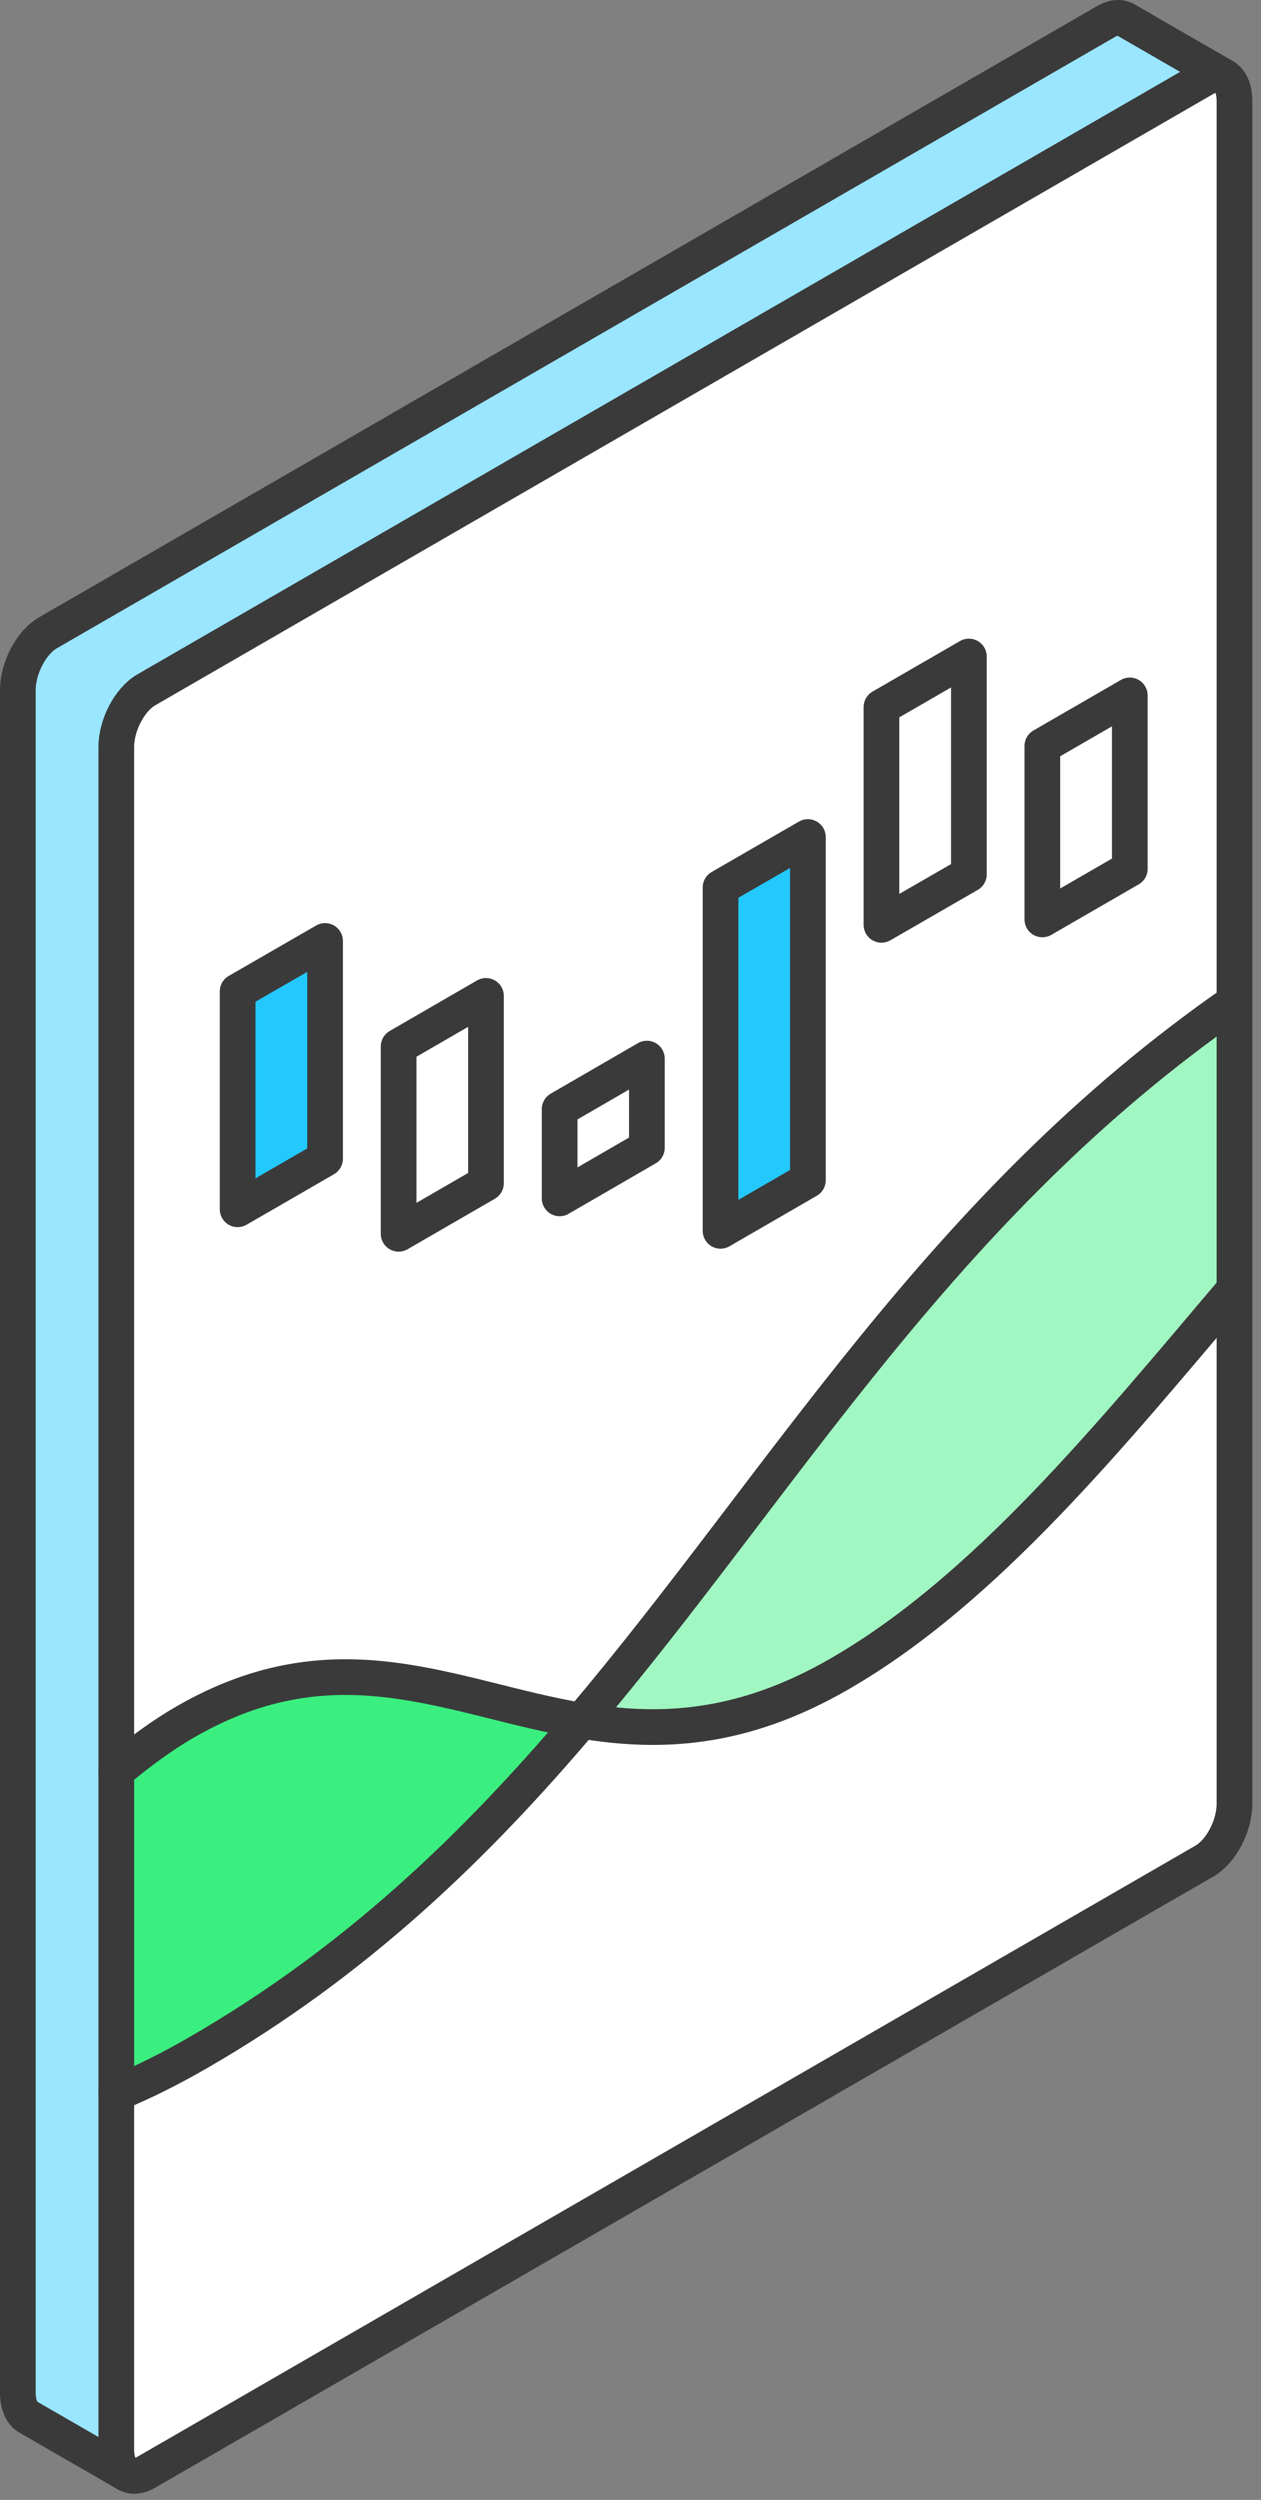 <svg width="106" height="210" viewBox="0 0 106 210" fill="none" xmlns="http://www.w3.org/2000/svg">
<rect x="0" y="0" width="106" height="210" fill="#808080" stroke="none"/>
<g clip-path="url(#clip0_7050_3442)">
<path d="M103.77 108.291V151.527C103.77 153.371 102.655 155.515 101.266 156.322L12.289 207.68C11.663 208.04 11.089 208.074 10.651 207.817L10.617 207.8C10.102 207.482 9.776 206.779 9.776 205.784V175.851C12.032 174.925 14.331 173.776 16.689 172.412C30.018 164.718 40.01 155.018 48.887 144.546C55.319 145.618 62.241 145.429 70.595 140.6C82.808 133.55 93.238 120.71 103.77 108.291Z" fill="white"/>
<path d="M103.77 84.165V108.291C93.238 120.71 82.808 133.55 70.595 140.6C62.241 145.429 55.319 145.618 48.887 144.546C65.963 124.399 78.966 101.378 103.77 84.165Z" fill="#A1F7C2"/>
<path d="M103.77 8.474V84.165C78.966 101.378 65.963 124.399 48.887 144.546C37.943 142.719 28.397 137.238 15.54 144.666C13.687 145.738 11.749 147.144 9.776 148.8V62.74C9.776 60.896 10.909 58.752 12.289 57.954L101.266 6.578C101.866 6.235 102.406 6.193 102.844 6.407L102.904 6.45C103.427 6.75 103.77 7.462 103.77 8.474ZM94.97 72.989V58.417L87.62 62.663V77.235L94.97 72.989ZM81.445 73.452V55.149L74.094 59.395V77.689L81.445 73.452ZM67.91 99.148V70.313L60.569 74.55V103.394L67.91 99.148ZM54.376 96.421V88.925L47.043 93.17V100.667L54.376 96.421ZM40.85 99.397V83.659L33.509 87.904V103.643L40.85 99.397ZM27.325 97.339V79.044L19.974 83.281V101.584L27.325 97.339Z" fill="white"/>
<path d="M94.619 1.664L102.844 6.407C102.407 6.192 101.866 6.235 101.266 6.578L12.29 57.954C10.909 58.751 9.777 60.895 9.777 62.74V205.784C9.777 206.779 10.103 207.482 10.617 207.8L2.366 203.04C1.843 202.731 1.5 202.019 1.5 201.007V57.962C1.5 56.118 2.624 53.974 4.013 53.168L92.981 1.801C93.616 1.441 94.19 1.415 94.619 1.664Z" fill="#9AE6FE"/>
<path d="M94.971 58.417V72.989L87.62 77.234V62.662L94.971 58.417Z" fill="white"/>
<path d="M81.445 55.149V73.452L74.095 77.689V59.395L81.445 55.149Z" fill="white"/>
<path d="M67.911 70.313V99.148L60.569 103.394V74.55L67.911 70.313Z" fill="#23C9FC"/>
<path d="M54.376 88.925V96.421L47.043 100.667V93.17L54.376 88.925Z" fill="white"/>
<path d="M40.851 83.658V99.397L33.509 103.643V87.904L40.851 83.658Z" fill="white"/>
<path d="M48.887 144.546C40.01 155.018 30.018 164.718 16.689 172.412C14.331 173.776 12.032 174.925 9.776 175.851V148.8C11.749 147.144 13.687 145.738 15.54 144.666C28.397 137.238 37.943 142.719 48.887 144.546Z" fill="#3AEF7F"/>
<path d="M27.325 79.044V97.339L19.975 101.584V83.281L27.325 79.044Z" fill="#23C9FC"/>
<path d="M102.904 6.45C103.427 6.75 103.77 7.462 103.77 8.474V151.527C103.77 153.371 102.655 155.515 101.266 156.322L12.29 207.68C11.663 208.04 11.089 208.074 10.651 207.817" stroke="#3A3A3A" stroke-width="3" stroke-linecap="round" stroke-linejoin="round"/>
<path d="M10.617 207.8C10.102 207.483 9.776 206.779 9.776 205.784V62.74C9.776 60.896 10.909 58.752 12.289 57.954L101.266 6.578C101.866 6.235 102.406 6.193 102.844 6.407" stroke="#3A3A3A" stroke-width="3" stroke-linecap="round" stroke-linejoin="round"/>
<path d="M9.776 148.8C11.749 147.144 13.687 145.738 15.54 144.666C28.397 137.238 37.943 142.72 48.887 144.546C55.319 145.618 62.241 145.429 70.595 140.6C82.808 133.55 93.238 120.71 103.77 108.291" stroke="#3A3A3A" stroke-width="3" stroke-linecap="round" stroke-linejoin="round"/>
<path d="M9.776 175.851C12.032 174.925 14.331 173.776 16.689 172.412C30.018 164.718 40.01 155.018 48.887 144.546C65.964 124.399 78.966 101.378 103.77 84.165" stroke="#3A3A3A" stroke-width="3" stroke-linecap="round" stroke-linejoin="round"/>
<path d="M27.325 97.339L19.975 101.584V83.281L27.325 79.044V97.339Z" stroke="#3A3A3A" stroke-width="3" stroke-linecap="round" stroke-linejoin="round"/>
<path d="M40.851 99.397L33.509 103.643V87.904L40.851 83.658V99.397Z" stroke="#3A3A3A" stroke-width="3" stroke-linecap="round" stroke-linejoin="round"/>
<path d="M54.376 96.421L47.043 100.667V93.17L54.376 88.925V96.421Z" stroke="#3A3A3A" stroke-width="3" stroke-linecap="round" stroke-linejoin="round"/>
<path d="M67.911 99.148L60.569 103.394V74.55L67.911 70.313V99.148Z" stroke="#3A3A3A" stroke-width="3" stroke-linecap="round" stroke-linejoin="round"/>
<path d="M81.445 73.452L74.095 77.689V59.395L81.445 55.149V73.452Z" stroke="#3A3A3A" stroke-width="3" stroke-linecap="round" stroke-linejoin="round"/>
<path d="M94.971 72.989L87.62 77.234V62.662L94.971 58.417V72.989Z" stroke="#3A3A3A" stroke-width="3" stroke-linecap="round" stroke-linejoin="round"/>
<path d="M102.904 6.45L102.844 6.407L94.619 1.664C94.19 1.415 93.616 1.441 92.981 1.801L4.013 53.168C2.624 53.974 1.5 56.118 1.5 57.962V201.007C1.5 202.019 1.843 202.731 2.366 203.04L10.652 207.817" stroke="#3A3A3A" stroke-width="3" stroke-linecap="round" stroke-linejoin="round"/>
</g>
<defs>
<clipPath id="clip0_7050_3442">
<rect width="105.271" height="209.484" fill="white"/>
</clipPath>
</defs>
</svg>

